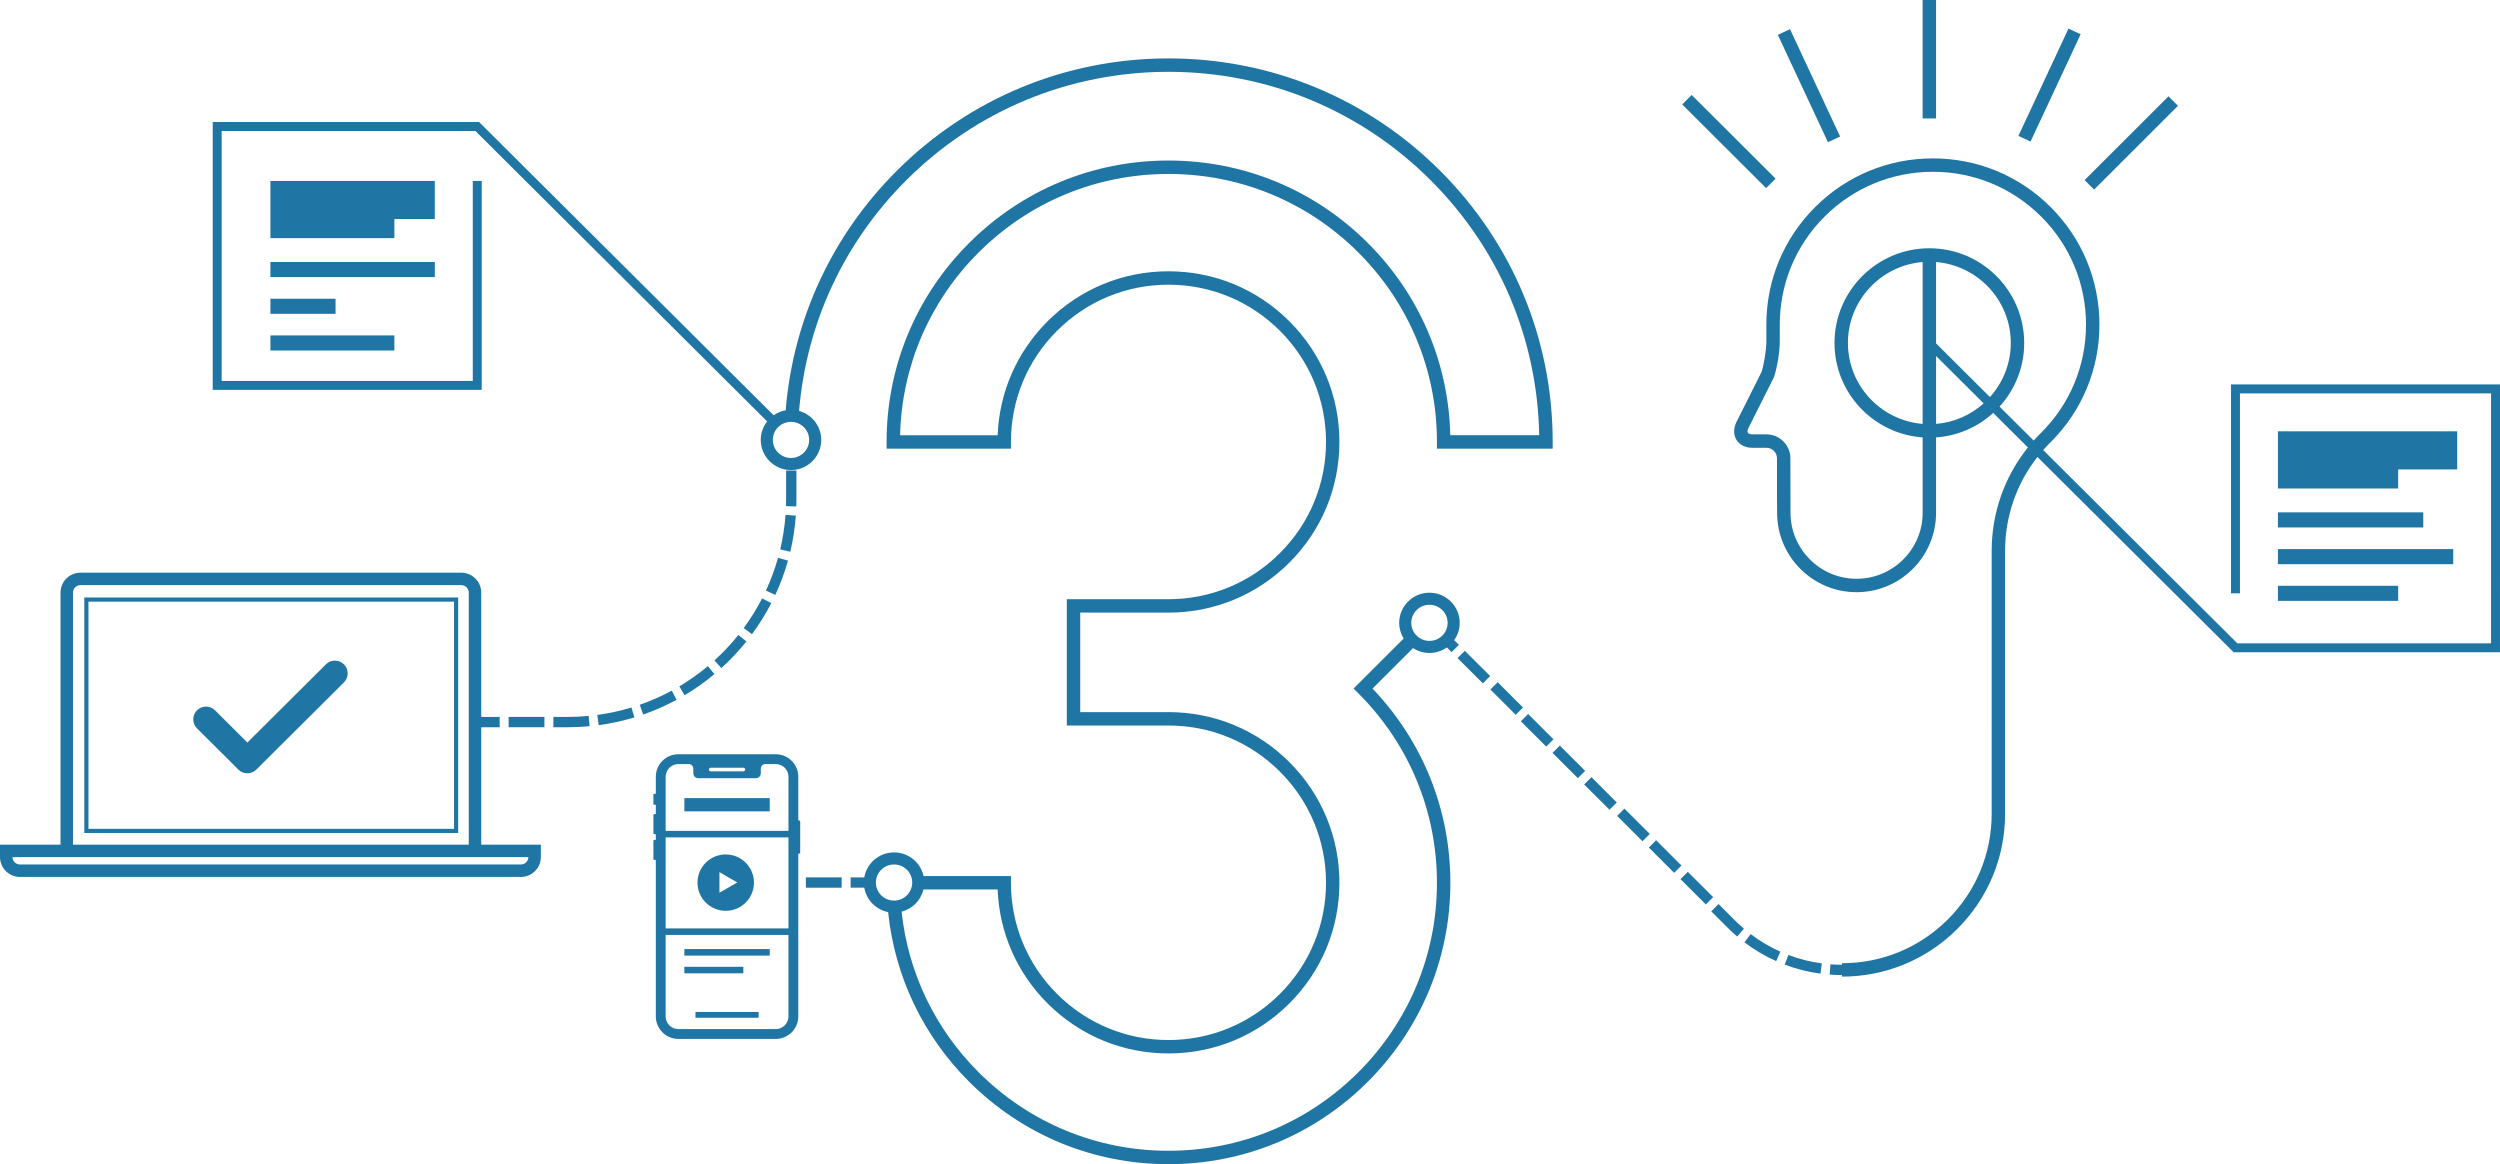 <?xml version="1.0" encoding="utf-8"?>
<!-- Generator: Adobe Illustrator 16.0.4, SVG Export Plug-In . SVG Version: 6.00 Build 0)  -->
<!DOCTYPE svg PUBLIC "-//W3C//DTD SVG 1.1//EN" "http://www.w3.org/Graphics/SVG/1.1/DTD/svg11.dtd">
<svg version="1.1" id="Layer_1" xmlns:x="http://ns.adobe.com/Extensibility/1.0/" xmlns:i="http://ns.adobe.com/AdobeIllustrator/10.0/" xmlns:graph="http://ns.adobe.com/Graphs/1.0/"
	 xmlns="http://www.w3.org/2000/svg" xmlns:xlink="http://www.w3.org/1999/xlink" xmlns:a="http://ns.adobe.com/AdobeSVGViewerExtensions/3.0/"
	 x="0px" y="0px" width="601.525px" height="280.114px" viewBox="0 0 601.525 280.114" enable-background="new 0 0 601.525 280.114"
	 xml:space="preserve">
<g>
	<rect x="193.903" y="211.104" fill="#1F76A5" width="8.612" height="2.484"/>
	<polygon fill="#1F76A5" points="104.619,52.71 104.619,43.538 65.066,43.538 65.066,48.126 65.066,52.71 65.066,57.298 
		94.891,57.298 94.891,52.71 	"/>
	<rect x="65.066" y="63.04" fill="#1F76A5" width="39.554" height="3.633"/>
	<rect x="65.066" y="71.877" fill="#1F76A5" width="15.673" height="3.633"/>
	<rect x="65.066" y="80.706" fill="#1F76A5" width="29.824" height="3.633"/>
	<path fill="#1F76A5" d="M536.803,92.498v50.266h2.152V94.65h60.418v60.137h-61.05l-46.708-46.498
		c0.509-0.575,1.029-1.142,1.577-1.688l0.214-0.2c7.568-7.555,11.736-17.602,11.736-28.289c0-10.687-4.168-20.732-11.736-28.287
		c-7.565-7.556-17.628-11.717-28.334-11.717c-10.704,0-20.767,4.161-28.332,11.717c-7.57,7.558-11.739,17.604-11.739,28.287v4.016
		c0,2-0.522,5.332-1.149,7.36l-6.115,12.192c-0.685,1.498-0.644,3.032,0.111,4.209c0.757,1.178,2.138,1.854,3.789,1.854h3.379
		c1.401,0,2.542,1.137,2.542,2.534v8.833l0.029,4.282c0,10.529,8.58,19.096,19.126,19.096c10.545,0,19.125-8.566,19.125-19.096
		v-18.147c5.276-0.37,10.065-2.534,13.751-5.891l8.343,8.307c-5.646,7.056-8.718,15.74-8.718,24.9l0.003,63.24
		c0,9.602-3.745,18.63-10.547,25.421c-6.805,6.791-15.851,10.532-25.471,10.532v0.372c-0.926,0-1.859-0.034-2.776-0.104
		l-0.186,2.477c0.978,0.073,1.975,0.111,2.962,0.111v0.373c10.482,0,20.338-4.076,27.752-11.477
		c7.413-7.401,11.495-17.24,11.495-27.706l-0.003-63.24c0-8.311,2.754-16.195,7.789-22.61l46.887,46.676l0.315,0.313h64.091V92.498
		H536.803z M465.838,82.627V63.048c10.049,0.824,17.977,9.234,17.977,19.475c0,5-1.905,9.553-5.01,13.014L465.838,82.627z
		 M462.607,101.995c-10.05-0.824-17.979-9.233-17.979-19.473c0-10.24,7.929-18.65,17.979-19.475V101.995z M465.838,101.995v-16.33
		l11.444,11.394C474.189,99.83,470.221,101.636,465.838,101.995z M481.111,97.832c3.685-4.048,5.934-9.422,5.934-15.31
		c0-12.564-10.238-22.787-22.822-22.787c-12.585,0-22.824,10.223-22.824,22.787c0,12.021,9.376,21.891,21.209,22.722v18.147
		c0,8.749-7.13,15.867-15.895,15.867c-8.766,0-15.896-7.118-15.897-15.878l-0.028-13.104c0-3.179-2.589-5.765-5.771-5.765h-3.379
		c-0.522,0-0.923-0.138-1.071-0.369c-0.148-0.229-0.107-0.648,0.083-1.068l6.148-12.256l0.095-0.233
		c0.751-2.352,1.339-6.067,1.339-8.458v-4.016c0-9.82,3.832-19.055,10.791-26.002c6.957-6.946,16.208-10.772,26.051-10.772
		c9.844,0,19.096,3.826,26.053,10.772c6.956,6.945,10.788,16.18,10.788,26.002c0,9.824-3.832,19.059-10.744,25.961l-0.214,0.2
		c-0.564,0.563-1.104,1.146-1.631,1.735L481.111,97.832z"/>
	<polygon fill="#1F76A5" points="591.225,112.95 591.225,103.777 548.092,103.777 548.092,108.365 548.092,112.95 548.092,117.537 
		577.023,117.537 577.023,112.95 	"/>
	<rect x="548.092" y="123.28" fill="#1F76A5" width="34.969" height="3.633"/>
	<rect x="548.092" y="132.118" fill="#1F76A5" width="42.184" height="3.633"/>
	<rect x="548.092" y="140.945" fill="#1F76A5" width="28.932" height="3.633"/>
	<path fill="#1F76A5" d="M184.289,142.1l2.252,1.047c1.234-2.656,2.263-5.433,3.054-8.254l-2.391-0.672
		C186.448,136.914,185.467,139.564,184.289,142.1z"/>
	<path fill="#1F76A5" d="M191.629,120.049v-6.836h-2.484v6.838c0.001,0.58-0.008,1.158-0.027,1.733l2.482,0.082
		C191.619,121.262,191.63,120.656,191.629,120.049z"/>
	<path fill="#1F76A5" d="M171.896,158.904l1.668,1.84c2.168-1.964,4.197-4.119,6.03-6.406l-1.938-1.553
		C175.906,154.969,173.968,157.027,171.896,158.904z"/>
	<path fill="#1F76A5" d="M178.938,151.12l1.998,1.475c1.741-2.359,3.303-4.874,4.641-7.474l-2.209-1.137
		C182.09,146.466,180.6,148.867,178.938,151.12z"/>
	<path fill="#1F76A5" d="M163.451,165.143l1.27,2.135c2.517-1.496,4.933-3.207,7.182-5.087l-1.592-1.906
		C168.162,162.079,165.854,163.714,163.451,165.143z"/>
	<path fill="#1F76A5" d="M187.731,132.187l2.416,0.574c0.675-2.844,1.125-5.77,1.336-8.697l-2.477-0.18
		C188.805,126.679,188.375,129.473,187.731,132.187z"/>
	<path fill="#1F76A5" d="M161.621,166.183c-2.469,1.335-5.056,2.478-7.689,3.396l0.818,2.346c2.759-0.962,5.468-2.158,8.053-3.556
		L161.621,166.183z"/>
	<path fill="#1F76A5" d="M143.72,172.021l0.332,2.461c2.908-0.393,5.801-1.022,8.599-1.873l-0.723-2.377
		C149.257,171.044,146.495,171.646,143.72,172.021z"/>
	<path fill="#1F76A5" d="M136.604,172.497h-3.458v2.484h3.458c1.754,0,3.523-0.084,5.261-0.248l-0.234-2.473
		C139.971,172.418,138.279,172.497,136.604,172.497z"/>
	<rect x="122.38" y="172.497" fill="#1F76A5" width="8.612" height="2.484"/>
	<path fill="#1F76A5" d="M413.497,217.521l-1.754,1.758l3.972,3.965c0.729,0.727,1.494,1.433,2.277,2.099l1.609-1.891
		c-0.733-0.625-1.451-1.286-2.133-1.966L413.497,217.521z"/>
	
		<rect x="353.479" y="156.29" transform="matrix(0.706 -0.708 0.708 0.706 -9.511 298.268)" fill="#1F76A5" width="2.483" height="8.612"/>
	
		<rect x="391.57" y="194.318" transform="matrix(0.707 -0.708 0.708 0.707 -25.32 336.169)" fill="#1F76A5" width="2.485" height="8.613"/>
	
		<rect x="376.334" y="179.107" transform="matrix(0.706 -0.708 0.708 0.706 -18.95 321.148)" fill="#1F76A5" width="2.483" height="8.612"/>
	
		<rect x="406.807" y="209.529" transform="matrix(0.707 -0.708 0.708 0.707 -31.613 351.41)" fill="#1F76A5" width="2.485" height="8.612"/>
	<path fill="#1F76A5" d="M419.725,226.735c2.364,1.791,4.935,3.312,7.64,4.518l1.012-2.268c-2.531-1.13-4.938-2.553-7.151-4.23
		L419.725,226.735z"/>
	
		<rect x="399.188" y="201.924" transform="matrix(0.707 -0.708 0.708 0.707 -28.467 343.789)" fill="#1F76A5" width="2.485" height="8.612"/>
	
		<rect x="361.096" y="163.895" transform="matrix(0.707 -0.708 0.708 0.707 -12.734 305.685)" fill="#1F76A5" width="2.485" height="8.612"/>
	
		<rect x="368.716" y="171.502" transform="matrix(0.706 -0.708 0.708 0.706 -15.804 313.522)" fill="#1F76A5" width="2.483" height="8.612"/>
	
		<rect x="383.952" y="186.713" transform="matrix(0.706 -0.708 0.708 0.706 -22.097 328.774)" fill="#1F76A5" width="2.483" height="8.612"/>
	<path fill="#1F76A5" d="M429.42,232.1c2.771,1.05,5.666,1.779,8.607,2.17l0.326-2.463c-2.752-0.364-5.461-1.048-8.053-2.029
		L429.42,232.1z"/>
	<path fill="#1F76A5" d="M343.941,157.114c1.562,0,3.008-0.497,4.195-1.336l1.135,1.134l1.756-1.758l-1.134-1.132
		c0.833-1.179,1.327-2.612,1.327-4.161c0-3.997-3.266-7.249-7.279-7.249s-7.279,3.252-7.279,7.249c0,1.382,0.396,2.67,1.072,3.77
		l-12.055,12.034l1.145,1.143c12.201,12.184,18.92,28.376,18.92,45.596c0,17.219-6.719,33.411-18.92,45.595
		c-12.202,12.18-28.423,18.887-45.676,18.887s-33.474-6.707-45.676-18.887c-10.542-10.523-16.978-24.045-18.536-38.637
		c2.6-0.67,4.636-2.734,5.257-5.344h17.85c0.399,10.36,4.632,20.046,12.02,27.423c7.771,7.757,18.102,12.028,29.086,12.028
		c10.986,0,21.314-4.272,29.082-12.028c7.77-7.756,12.048-18.067,12.048-29.037c0-10.971-4.278-21.283-12.048-29.037
		c-7.769-7.757-18.097-12.028-29.082-12.028h-21.231v-23.935h21.231c10.986,0,21.314-4.272,29.082-12.028
		c7.77-7.756,12.048-18.068,12.048-29.038S318,85.055,310.23,77.3c-7.768-7.756-18.096-12.027-29.082-12.027
		c-10.984,0-21.314,4.271-29.086,12.027c-7.388,7.377-11.62,17.062-12.02,27.422h-23.471c0.406-16.618,7.081-32.182,18.9-43.979
		c12.202-12.18,28.423-18.887,45.676-18.887s33.474,6.707,45.676,18.887c12.201,12.184,18.92,28.376,18.92,45.595v1.615h27.846
		v-1.615c0-24.65-9.617-47.825-27.08-65.255c-17.457-17.431-40.67-27.03-65.361-27.03c-24.688,0-47.902,9.6-65.365,27.03
		c-15.647,15.622-24.971,35.863-26.742,57.638c-1.062,0.188-2.044,0.604-2.894,1.199L115.59,29.675l-0.315-0.313H51.186v64.442
		h64.721V43.538h-2.152v48.113H53.338V31.514h61.048l70.2,69.889c-0.963,1.229-1.543,2.771-1.543,4.447
		c0,3.999,3.264,7.253,7.275,7.253c4.014,0,7.279-3.254,7.279-7.253c0-3.324-2.262-6.126-5.331-6.978
		c1.733-20.969,10.726-40.456,25.798-55.505c16.854-16.821,39.258-26.086,63.084-26.086c23.83,0,46.232,9.265,63.08,26.086
		c16.47,16.439,25.707,38.172,26.117,61.354h-21.391c-0.407-17.477-7.419-33.854-19.85-46.265
		c-12.812-12.789-29.843-19.832-47.957-19.832s-35.146,7.043-47.957,19.832c-12.812,12.789-19.868,29.793-19.868,47.88v1.615h29.918
		v-1.615c0-10.103,3.943-19.604,11.103-26.752c7.162-7.147,16.682-11.083,26.805-11.083c10.124,0,19.643,3.936,26.801,11.083
		c7.158,7.146,11.101,16.646,11.101,26.752c0,10.106-3.942,19.607-11.101,26.753c-7.158,7.147-16.677,11.084-26.801,11.084h-24.461
		v30.394h24.461c10.124,0,19.642,3.937,26.801,11.084c7.158,7.145,11.101,16.646,11.101,26.752c0,10.105-3.942,19.606-11.101,26.752
		c-7.158,7.147-16.677,11.084-26.801,11.084c-10.123,0-19.643-3.937-26.805-11.084c-7.159-7.148-11.103-16.649-11.103-26.752v-1.615
		h-21.019c-0.719-3.25-3.629-5.69-7.105-5.69c-3.589,0-6.572,2.601-7.166,6.007h-3.282v2.484h3.282
		c0.513,2.944,2.809,5.287,5.74,5.869c1.59,15.42,8.369,29.714,19.5,40.825c12.812,12.789,29.843,19.831,47.957,19.831
		s35.146-7.042,47.957-19.831c12.812-12.793,19.868-29.798,19.868-47.88c0-17.543-6.642-34.072-18.736-46.725l9.752-9.735
		C341.129,156.682,342.484,157.114,343.941,157.114z M190.318,110.196c-2.409,0-4.369-1.95-4.369-4.347
		c0-2.395,1.96-4.343,4.369-4.343c2.411,0,4.373,1.948,4.373,4.343C194.691,108.246,192.729,110.196,190.318,110.196z
		 M210.742,212.347c0-2.395,1.963-4.343,4.375-4.343c2.411,0,4.373,1.948,4.373,4.343c0,2.396-1.962,4.347-4.373,4.347
		C212.705,216.693,210.742,214.743,210.742,212.347z M339.568,149.861c0-2.395,1.962-4.343,4.373-4.343s4.373,1.948,4.373,4.343
		c0,2.396-1.962,4.347-4.373,4.347S339.568,152.258,339.568,149.861z"/>
	<path fill="#1F76A5" d="M115.789,174.981h4.438v-2.484h-4.438v-29.913c0-2.643-2.158-4.792-4.811-4.792H19.365
		c-2.649,0-4.805,2.149-4.805,4.792v60.646H0v2.98c0,2.643,2.157,4.793,4.809,4.793h120.514c2.652,0,4.811-2.15,4.811-4.793v-2.98
		h-14.344V174.981z M125.322,208.004H4.809c-0.99,0-1.798-0.794-1.809-1.773h124.133
		C127.122,207.21,126.314,208.004,125.322,208.004z M19.365,140.792h91.613c0.998,0,1.811,0.804,1.811,1.792v60.646H17.561v-60.646
		C17.561,141.596,18.37,140.792,19.365,140.792z"/>
	<path fill="#1F76A5" d="M110.244,143.764H20.285v56.66h89.959V143.764z M21.283,199.426v-54.664h87.963v54.664H21.283z"/>
	<path fill="#1F76A5" d="M82.762,159.857c-1.197-1.201-3.14-1.206-4.341-0.011l-18.902,18.814l-7.786-7.755
		c-1.2-1.196-3.145-1.193-4.341,0.009c-1.196,1.201-1.192,3.145,0.009,4.341l9.951,9.911c0.599,0.597,1.383,0.895,2.166,0.895
		s1.566-0.298,2.165-0.894l21.068-20.97C83.953,163.002,83.957,161.059,82.762,159.857z"/>
	
		<rect x="401.625" y="32.619" transform="matrix(0.708 0.706 -0.706 0.708 145.715 -283.791)" fill="#1F76A5" width="28.514" height="3.229"/>
	
		<rect x="510.947" y="19.976" transform="matrix(0.707 0.708 -0.708 0.707 174.663 -352.698)" fill="#1F76A5" width="3.229" height="28.513"/>
	<polygon fill="#1F76A5" points="465.834,28.498 465.838,28.498 465.838,0.002 465.834,0.002 465.834,0 462.604,0 462.604,28.498 
		462.607,28.498 	"/>
	
		<rect x="491.498" y="6.389" transform="matrix(0.906 0.423 -0.423 0.906 55.107 -206.818)" fill="#1F76A5" width="3.229" height="28.504"/>
	
		<rect x="421.077" y="19.027" transform="matrix(0.423 0.906 -0.906 0.423 269.815 -382.524)" fill="#1F76A5" width="28.505" height="3.229"/>
	<path fill="#1F76A5" d="M192.242,197.403h-0.164v-10.499c0-2.992-2.435-5.427-5.427-5.427h-23.43c-2.992,0-5.427,2.435-5.427,5.427
		v4.101h-0.411c-0.092,0-0.167,0.075-0.167,0.167v2.287c0,0.092,0.075,0.167,0.167,0.167h0.411v2.255h-0.353
		c-0.124,0-0.226,0.102-0.226,0.227v4.373c0,0.124,0.102,0.226,0.226,0.226h0.353v1.372h-0.353c-0.124,0-0.226,0.102-0.226,0.227
		v4.373c0,0.124,0.102,0.226,0.226,0.226h0.353v37.647c0,2.992,2.435,5.427,5.427,5.427h23.43c2.992,0,5.427-2.435,5.427-5.427
		v-39.151h0.164c0.16,0,0.291-0.131,0.291-0.291v-7.414C192.533,197.534,192.402,197.403,192.242,197.403z M186.651,247.61h-23.43
		c-1.688,0-3.06-1.372-3.06-3.06V224.95h29.549v19.601C189.711,246.238,188.339,247.61,186.651,247.61z M179.292,185.157
		c0,0.241-0.195,0.437-0.437,0.437h-7.834c-0.241,0-0.437-0.195-0.437-0.437s0.195-0.437,0.437-0.437h7.834
		C179.097,184.721,179.292,184.916,179.292,185.157z M163.222,183.845h2.718c0.5,0.132,0.879,0.565,0.879,1.105v1.122
		c0,0.641,0.52,1.164,1.162,1.164h3.904c0.639,0,1.686,0,2.332,0h1.488c0.646,0,1.697,0,2.34,0h3.85c0.641,0,1.16-0.523,1.16-1.164
		v-1.122c0-0.54,0.377-0.974,0.877-1.105h2.72c1.688,0,3.06,1.372,3.06,3.06v13.015h-29.549v-13.015
		C160.162,185.217,161.534,183.845,163.222,183.845z M160.162,223.376v-21.883h29.549v21.883H160.162z"/>
	<rect x="164.666" y="192.032" fill="#1F76A5" width="20.537" height="3.186"/>
	<rect x="167.334" y="243.49" fill="#1F76A5" width="15.201" height="1.393"/>
	<path fill="#1F76A5" d="M174.617,205.586c-3.752,0-6.797,3.036-6.797,6.783c0,3.749,3.045,6.784,6.797,6.784
		s6.793-3.035,6.793-6.784C181.41,208.622,178.369,205.586,174.617,205.586z M173.107,214.799v-2.476v-2.474l2.146,1.236
		l2.148,1.237l-2.148,1.238L173.107,214.799z"/>
	<rect x="164.666" y="228.354" fill="#1F76A5" width="20.537" height="1.574"/>
	<rect x="164.666" y="232.618" fill="#1F76A5" width="14.189" height="1.574"/>
</g>
</svg>
